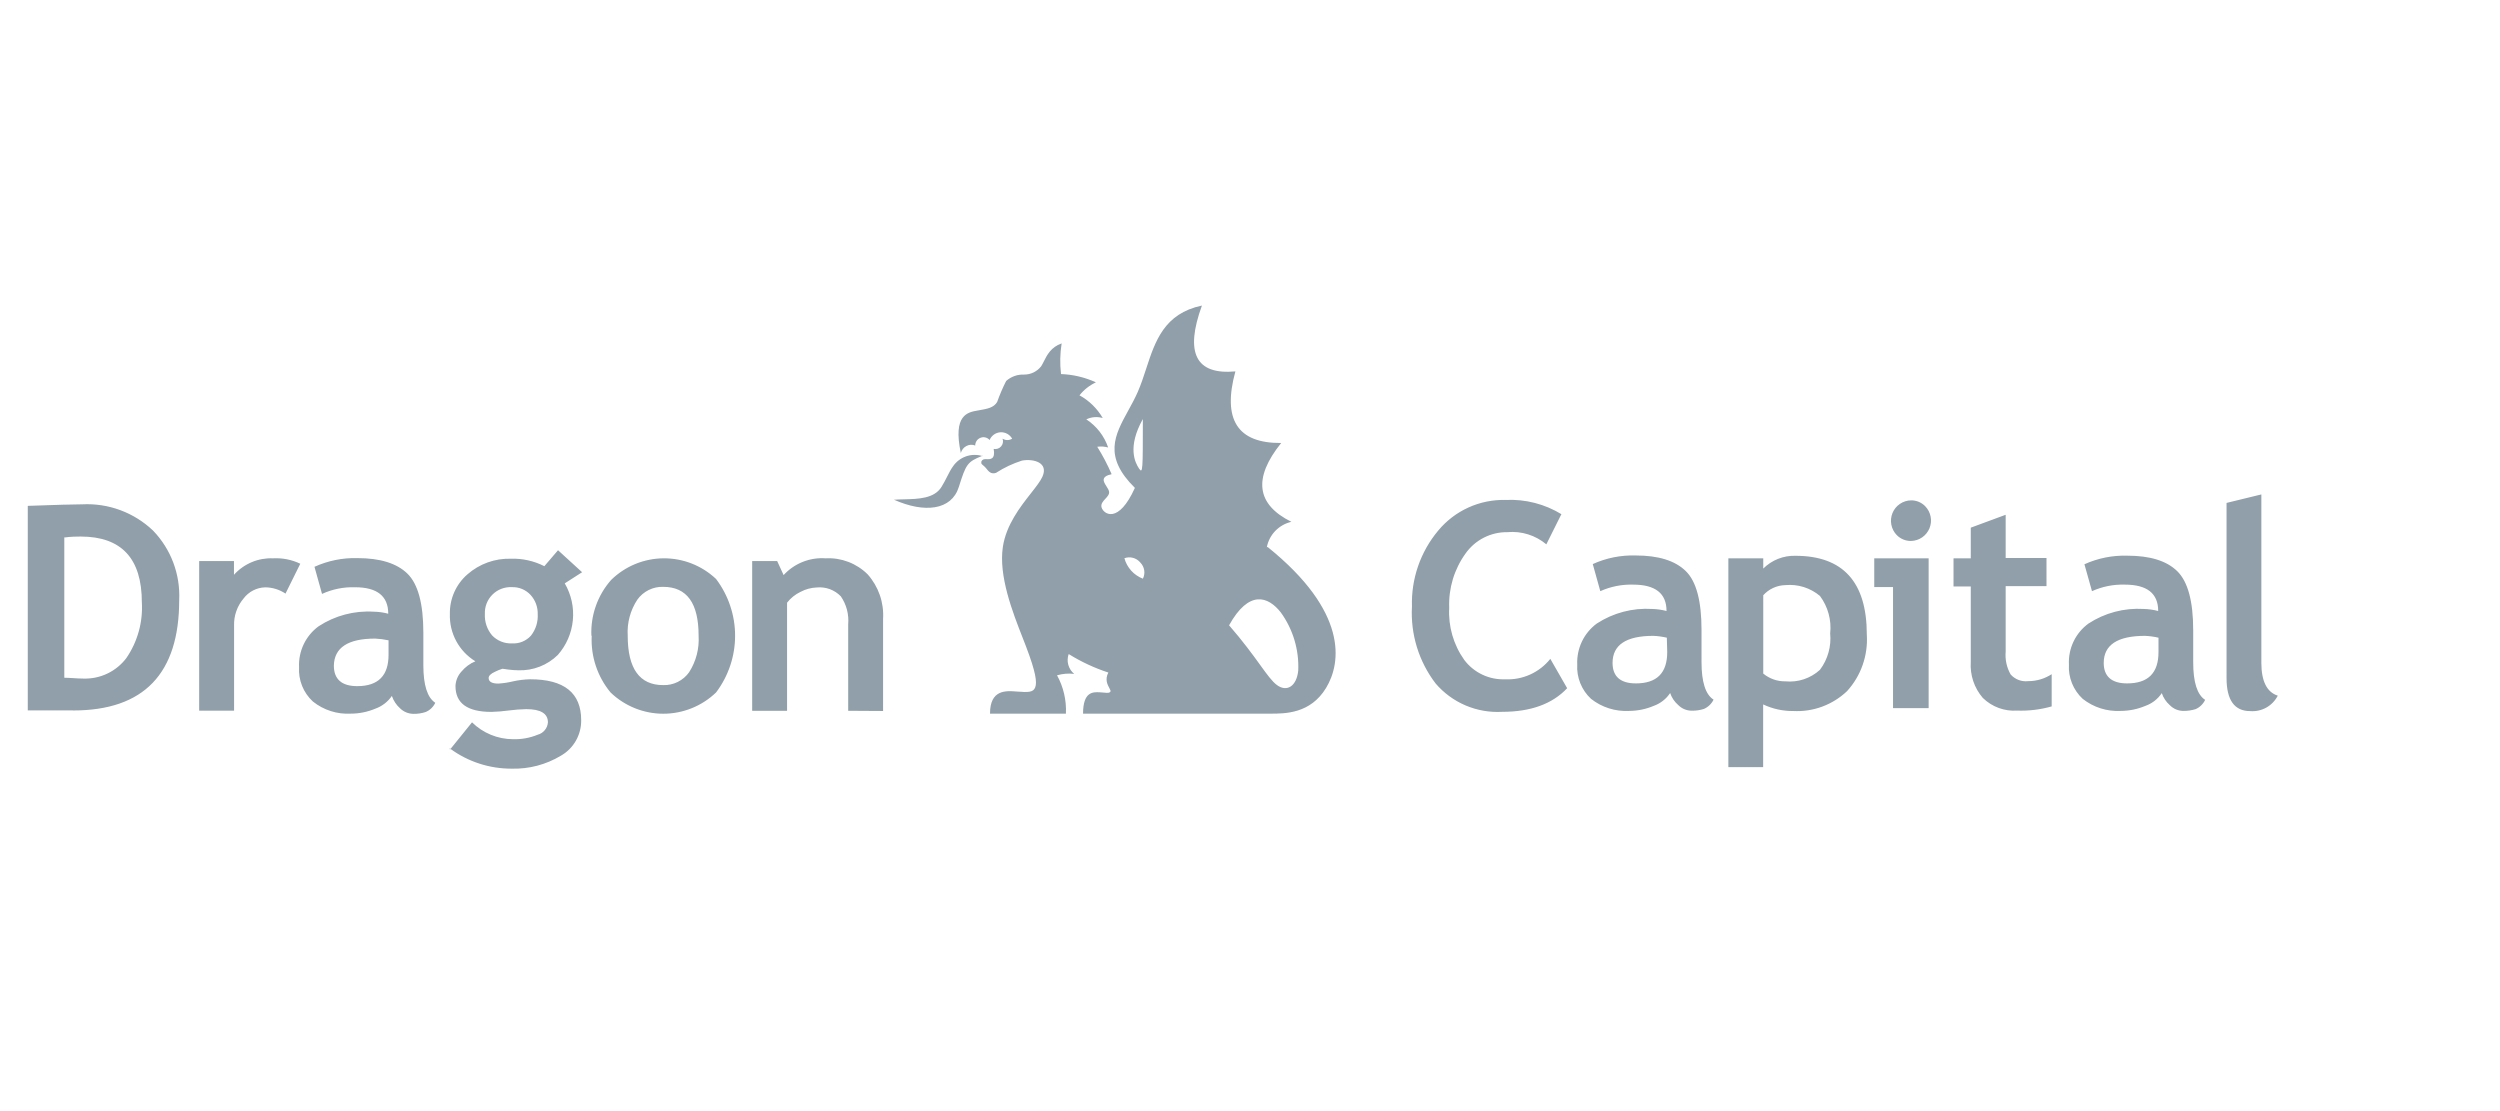 <?xml version="1.0" encoding="UTF-8"?>
<svg xmlns="http://www.w3.org/2000/svg" width="180" height="80" viewBox="0 0 180 80" fill="none">
  <path fill-rule="evenodd" clip-rule="evenodd" d="M91.938 49.322C92.643 49.844 93.348 49.432 93.473 48.291C93.541 46.79 93.098 45.31 92.217 44.094C91.299 42.924 89.918 42.453 88.493 45.022C89.514 46.195 90.203 47.148 90.726 47.87C91.237 48.577 91.589 49.063 91.938 49.322ZM81.446 41.087C81.677 41.343 81.964 41.54 82.285 41.665V41.672C82.382 41.483 82.416 41.267 82.383 41.057C82.35 40.847 82.251 40.652 82.102 40.502C81.966 40.338 81.783 40.22 81.577 40.165C81.372 40.109 81.155 40.119 80.956 40.192C81.047 40.525 81.215 40.831 81.446 41.087ZM82.285 30.172C82.285 33.853 82.285 34.148 82.006 33.728C81.727 33.309 81.154 32.197 82.285 30.172ZM91.825 38.221C91.511 38.545 91.298 38.954 91.211 39.397L91.277 39.39C97.036 44.028 96.595 47.702 95.471 49.542C94.347 51.383 92.54 51.383 91.468 51.383H77.98C77.98 49.8 78.686 49.822 79.17 49.844C79.309 49.851 79.422 49.862 79.517 49.871C79.754 49.894 79.87 49.905 79.949 49.8C79.985 49.752 79.939 49.666 79.875 49.547C79.743 49.303 79.536 48.918 79.802 48.423C78.8 48.096 77.84 47.648 76.945 47.091C76.856 47.341 76.846 47.612 76.917 47.868C76.988 48.124 77.136 48.351 77.341 48.519C76.927 48.472 76.508 48.507 76.107 48.622C76.57 49.466 76.791 50.421 76.746 51.383H71.281C71.281 49.643 72.418 49.73 73.197 49.789C73.212 49.791 73.227 49.792 73.242 49.793C74.021 49.852 74.395 49.859 74.535 49.491C74.675 49.123 74.579 48.394 73.874 46.546C73.799 46.35 73.717 46.141 73.632 45.922C72.908 44.074 71.891 41.474 72.206 39.375C72.445 37.788 73.458 36.497 74.228 35.515C74.597 35.044 74.911 34.644 75.057 34.317C75.505 33.309 74.432 33.014 73.587 33.161C72.926 33.371 72.296 33.668 71.714 34.045C71.361 34.169 71.177 33.938 71.032 33.756C71.014 33.733 70.996 33.712 70.98 33.691C70.91 33.609 70.844 33.554 70.789 33.509C70.722 33.454 70.672 33.413 70.656 33.353C70.627 33.242 70.693 33.058 70.957 33.058C70.983 33.058 71.009 33.059 71.037 33.06C71.305 33.069 71.678 33.082 71.545 32.322C71.642 32.342 71.743 32.336 71.837 32.304C71.931 32.273 72.015 32.216 72.08 32.141C72.145 32.066 72.189 31.975 72.207 31.878C72.226 31.78 72.218 31.679 72.184 31.586C72.288 31.65 72.407 31.685 72.529 31.685C72.652 31.685 72.771 31.65 72.875 31.586C72.792 31.437 72.669 31.315 72.52 31.234C72.371 31.152 72.203 31.114 72.033 31.124C71.864 31.134 71.701 31.191 71.562 31.29C71.424 31.389 71.316 31.524 71.251 31.681C71.173 31.59 71.067 31.525 70.95 31.496C70.833 31.467 70.71 31.475 70.597 31.52C70.484 31.562 70.386 31.639 70.318 31.739C70.25 31.839 70.214 31.958 70.216 32.079C70.113 32.036 70.002 32.018 69.892 32.024C69.781 32.03 69.673 32.062 69.576 32.116C69.479 32.166 69.393 32.237 69.325 32.324C69.256 32.41 69.207 32.51 69.18 32.617C68.594 29.864 69.673 29.68 70.407 29.555L70.414 29.554C71.148 29.429 71.545 29.348 71.795 28.943C71.978 28.426 72.194 27.922 72.441 27.433C72.794 27.117 73.255 26.951 73.727 26.97C73.966 26.972 74.203 26.919 74.418 26.814C74.634 26.709 74.822 26.556 74.968 26.366C75.033 26.265 75.093 26.146 75.158 26.017C75.385 25.563 75.671 24.994 76.438 24.724C76.321 25.455 76.306 26.198 76.394 26.933C77.262 26.964 78.116 27.167 78.906 27.529C78.444 27.744 78.039 28.064 77.723 28.464C78.42 28.846 78.999 29.411 79.398 30.099C79.006 29.982 78.584 30.016 78.215 30.194C78.95 30.675 79.503 31.387 79.787 32.219C79.532 32.147 79.264 32.129 79.001 32.167C79.397 32.797 79.743 33.457 80.037 34.141C79.223 34.321 79.451 34.68 79.668 35.021C79.752 35.154 79.835 35.284 79.854 35.399C79.884 35.591 79.738 35.749 79.587 35.911C79.414 36.099 79.235 36.291 79.317 36.548C79.472 37.026 80.529 37.748 81.712 35.127C79.417 32.868 80.264 31.326 81.23 29.567C81.467 29.136 81.711 28.692 81.918 28.221C82.152 27.687 82.338 27.118 82.524 26.548C83.172 24.565 83.823 22.572 86.538 22C85.294 25.421 86.098 27.002 88.948 26.741C87.998 30.207 89.097 31.924 92.246 31.895C90.209 34.428 90.454 36.32 92.981 37.571C92.541 37.671 92.14 37.897 91.825 38.221ZM70.759 32.808L70.707 32.829C70.333 32.719 69.934 32.727 69.564 32.854C69.177 32.987 68.844 33.242 68.614 33.581C68.467 33.78 68.341 34.027 68.201 34.303L68.201 34.303C68.082 34.537 67.953 34.79 67.791 35.053C67.271 35.9 66.114 35.928 65.085 35.952C64.835 35.958 64.592 35.964 64.368 35.981C66.557 36.953 68.504 36.747 69.033 35.068C69.553 33.416 69.647 33.254 70.707 32.829C70.725 32.834 70.742 32.839 70.759 32.845V32.808ZM162.817 35.599L160.312 36.21V48.822C160.312 50.405 160.878 51.2 162.017 51.2C162.42 51.231 162.823 51.143 163.176 50.945C163.529 50.747 163.816 50.449 164 50.088C163.214 49.838 162.817 49.043 162.817 47.718V35.599ZM111.336 39.192L112.416 37.027L112.445 37.035C111.231 36.288 109.82 35.927 108.398 35.996C107.476 35.974 106.56 36.16 105.721 36.543C104.881 36.925 104.138 37.494 103.549 38.205C102.271 39.731 101.599 41.676 101.661 43.668C101.549 45.661 102.154 47.628 103.366 49.212C103.954 49.898 104.692 50.438 105.523 50.792C106.354 51.145 107.254 51.303 108.155 51.251C110.212 51.251 111.772 50.684 112.835 49.551L111.623 47.438C111.235 47.923 110.738 48.31 110.172 48.566C109.607 48.822 108.988 48.94 108.368 48.91C107.803 48.932 107.24 48.818 106.729 48.575C106.217 48.333 105.772 47.971 105.43 47.519C104.652 46.428 104.268 45.103 104.343 43.764C104.287 42.365 104.701 40.989 105.518 39.854C105.858 39.372 106.31 38.98 106.834 38.712C107.359 38.444 107.941 38.308 108.53 38.316C109.032 38.269 109.539 38.323 110.02 38.473C110.502 38.623 110.949 38.868 111.336 39.192ZM4.63 38.734V48.798C4.836 48.798 5.049 48.812 5.269 48.826C5.504 48.841 5.746 48.857 5.996 48.857C6.593 48.878 7.186 48.756 7.725 48.5C8.265 48.243 8.735 47.861 9.096 47.384C9.905 46.207 10.298 44.792 10.213 43.365C10.213 40.209 8.744 38.631 5.805 38.631H5.805C5.526 38.631 5.122 38.631 4.608 38.704L4.63 38.734ZM5.262 51.147H2V36.422C4.079 36.348 5.394 36.311 5.923 36.311C6.856 36.264 7.789 36.407 8.666 36.732C9.542 37.058 10.344 37.558 11.021 38.204C11.658 38.864 12.153 39.649 12.477 40.508C12.8 41.368 12.945 42.285 12.902 43.203C12.902 48.504 10.355 51.154 5.262 51.154V51.147ZM20.556 42.739C20.122 42.447 19.61 42.29 19.087 42.289C18.785 42.298 18.489 42.374 18.22 42.513C17.952 42.652 17.718 42.85 17.537 43.092C17.079 43.631 16.835 44.321 16.854 45.028V51.169H14.341V40.397H16.846V41.384C17.199 40.992 17.633 40.683 18.118 40.478C18.603 40.273 19.127 40.178 19.653 40.199C20.331 40.162 21.008 40.296 21.621 40.589L20.556 42.739ZM27.013 45.978C27.337 45.993 27.659 46.035 27.976 46.103V47.134C27.98 48.646 27.229 49.402 25.72 49.402C24.596 49.402 24.038 48.894 24.038 47.929C24.063 46.629 25.054 45.978 27.013 45.978ZM27.028 51.022C27.512 50.849 27.929 50.527 28.218 50.101V50.116C28.334 50.452 28.534 50.754 28.798 50.992C29.058 51.25 29.409 51.396 29.775 51.397C30.072 51.402 30.368 51.357 30.65 51.264C30.953 51.136 31.199 50.9 31.34 50.602C30.767 50.226 30.481 49.328 30.481 47.892V45.559C30.481 43.468 30.099 42.049 29.335 41.303C28.571 40.557 27.368 40.184 25.728 40.184C24.665 40.156 23.61 40.37 22.642 40.81L23.186 42.761C23.93 42.42 24.742 42.257 25.559 42.282C27.16 42.282 27.954 42.923 27.954 44.189C27.613 44.097 27.263 44.047 26.91 44.042C25.507 43.954 24.113 44.323 22.936 45.095C22.478 45.431 22.11 45.876 21.865 46.39C21.62 46.904 21.506 47.471 21.533 48.04C21.505 48.499 21.579 48.959 21.751 49.385C21.922 49.812 22.187 50.195 22.525 50.506C23.297 51.126 24.27 51.438 25.258 51.382C25.866 51.381 26.468 51.259 27.028 51.022ZM34.91 44.211C34.883 44.772 35.069 45.322 35.432 45.75C35.615 45.942 35.837 46.093 36.083 46.191C36.328 46.291 36.592 46.336 36.857 46.324C37.113 46.341 37.37 46.3 37.608 46.203C37.846 46.106 38.059 45.956 38.231 45.765C38.576 45.324 38.749 44.771 38.716 44.211C38.728 43.703 38.544 43.209 38.201 42.834C38.031 42.65 37.822 42.504 37.59 42.407C37.358 42.31 37.108 42.265 36.857 42.275C36.599 42.261 36.341 42.302 36.1 42.394C35.858 42.486 35.639 42.628 35.456 42.811C35.272 42.993 35.129 43.212 35.035 43.453C34.941 43.694 34.899 43.953 34.91 44.211ZM32.398 53.974L32.439 53.923C33.716 54.852 35.255 55.35 36.835 55.343C38.079 55.379 39.308 55.057 40.376 54.415C40.828 54.16 41.203 53.787 41.461 53.337C41.72 52.886 41.852 52.373 41.845 51.853C41.845 49.89 40.621 48.908 38.172 48.908C37.749 48.918 37.328 48.969 36.916 49.063C36.574 49.146 36.224 49.197 35.873 49.218C35.41 49.218 35.182 49.078 35.182 48.813C35.182 48.658 35.336 48.504 35.645 48.364C35.817 48.276 35.996 48.205 36.181 48.15L36.6 48.209C36.843 48.241 37.089 48.258 37.334 48.261C37.856 48.277 38.375 48.188 38.861 47.998C39.347 47.808 39.79 47.522 40.163 47.156C40.777 46.459 41.155 45.586 41.245 44.66C41.335 43.735 41.131 42.805 40.662 42.002L41.911 41.2L40.178 39.617L39.193 40.766C38.443 40.384 37.609 40.199 36.769 40.228C35.626 40.198 34.514 40.6 33.654 41.355C33.246 41.709 32.922 42.15 32.703 42.645C32.485 43.14 32.378 43.678 32.391 44.219C32.37 44.897 32.529 45.568 32.852 46.164C33.174 46.76 33.649 47.26 34.227 47.613C33.84 47.773 33.497 48.026 33.228 48.349C32.964 48.635 32.81 49.005 32.795 49.394C32.795 50.639 33.654 51.257 35.388 51.257C35.806 51.245 36.222 51.211 36.637 51.154C37.053 51.099 37.473 51.067 37.893 51.058C38.929 51.058 39.45 51.375 39.45 52.008C39.436 52.215 39.357 52.412 39.225 52.571C39.094 52.731 38.915 52.846 38.716 52.899C38.148 53.132 37.537 53.243 36.923 53.223C35.823 53.216 34.77 52.78 33.985 52.008L32.439 53.923C32.416 53.905 32.392 53.888 32.369 53.871L32.398 53.974ZM47.751 49.328C46.047 49.328 45.195 48.14 45.195 45.765C45.14 44.851 45.382 43.944 45.885 43.181C46.096 42.884 46.376 42.644 46.702 42.482C47.028 42.32 47.388 42.241 47.751 42.253C49.451 42.253 50.3 43.423 50.3 45.765C50.358 46.694 50.119 47.617 49.617 48.401C49.407 48.697 49.126 48.937 48.8 49.099C48.475 49.261 48.114 49.34 47.751 49.328ZM44.005 41.752C43.029 42.855 42.519 44.293 42.58 45.765L42.602 45.779C42.53 47.262 43.015 48.717 43.961 49.858C44.982 50.84 46.343 51.388 47.758 51.388C49.174 51.388 50.535 50.84 51.556 49.858C52.445 48.682 52.927 47.247 52.927 45.772C52.927 44.297 52.445 42.862 51.556 41.686C50.532 40.719 49.174 40.187 47.767 40.199C46.36 40.211 45.012 40.768 44.005 41.752ZM61.07 51.176V44.947C61.132 44.236 60.945 43.526 60.541 42.938C60.321 42.708 60.052 42.532 59.754 42.421C59.457 42.31 59.138 42.268 58.822 42.297C58.409 42.311 58.004 42.419 57.639 42.614C57.259 42.794 56.927 43.061 56.669 43.394V51.176H54.157V40.398H55.957L56.42 41.406C56.801 40.99 57.272 40.665 57.795 40.456C58.319 40.247 58.884 40.159 59.446 40.199C60.003 40.169 60.56 40.257 61.082 40.456C61.603 40.655 62.077 40.961 62.473 41.355C62.86 41.79 63.157 42.298 63.348 42.849C63.538 43.399 63.618 43.983 63.582 44.565V51.191L61.07 51.176ZM120.012 45.913C119.693 45.84 119.369 45.795 119.042 45.781C117.083 45.781 116.104 46.431 116.104 47.732C116.104 48.697 116.662 49.205 117.779 49.205C119.285 49.205 120.041 48.468 120.041 46.944L120.012 45.913ZM120.247 49.904C119.961 50.33 119.546 50.652 119.064 50.824C118.504 51.061 117.902 51.183 117.294 51.185C116.305 51.239 115.331 50.93 114.554 50.316C114.216 50.003 113.952 49.619 113.78 49.191C113.609 48.763 113.534 48.303 113.562 47.843C113.537 47.274 113.652 46.708 113.896 46.194C114.141 45.681 114.508 45.235 114.965 44.898C116.145 44.127 117.541 43.758 118.947 43.845C119.299 43.854 119.649 43.903 119.99 43.992C119.99 42.726 119.189 42.093 117.588 42.093C116.774 42.069 115.965 42.23 115.222 42.564L114.679 40.613C115.647 40.174 116.702 39.962 117.764 39.994C119.402 39.994 120.6 40.362 121.371 41.113C122.142 41.864 122.509 43.278 122.509 45.361V47.666C122.509 49.101 122.796 50.007 123.376 50.375C123.231 50.675 122.983 50.912 122.678 51.045C122.398 51.132 122.105 51.174 121.812 51.17C121.63 51.171 121.45 51.135 121.283 51.066C121.115 50.996 120.963 50.894 120.835 50.765C120.564 50.531 120.361 50.228 120.247 49.889V49.904ZM126.954 42.858V48.498C127.402 48.868 127.967 49.066 128.548 49.057C128.998 49.101 129.452 49.049 129.881 48.906C130.31 48.762 130.704 48.531 131.038 48.225C131.602 47.475 131.864 46.539 131.773 45.605C131.877 44.645 131.614 43.683 131.038 42.91C130.696 42.62 130.299 42.402 129.872 42.268C129.444 42.134 128.994 42.087 128.548 42.129C128.245 42.135 127.946 42.203 127.671 42.33C127.398 42.455 127.155 42.635 126.954 42.858ZM126.947 55.234V50.736L126.954 50.721C127.627 51.039 128.363 51.2 129.106 51.193C129.816 51.231 130.526 51.125 131.193 50.879C131.859 50.633 132.469 50.254 132.985 49.764C133.485 49.216 133.869 48.572 134.113 47.871C134.358 47.17 134.459 46.426 134.41 45.685C134.41 41.906 132.696 40.017 129.268 40.017C128.84 40.005 128.415 40.081 128.017 40.239C127.619 40.397 127.258 40.635 126.954 40.937V40.2H124.442V55.234H126.947ZM137.598 36.026C137.788 36.024 137.977 36.061 138.153 36.134C138.328 36.208 138.487 36.316 138.619 36.453C138.818 36.659 138.952 36.918 139.006 37.199C139.06 37.48 139.031 37.77 138.923 38.035C138.814 38.3 138.631 38.528 138.396 38.69C138.161 38.852 137.884 38.942 137.598 38.949C137.406 38.952 137.214 38.916 137.036 38.843C136.858 38.769 136.697 38.66 136.562 38.522C136.363 38.315 136.229 38.055 136.175 37.772C136.122 37.49 136.152 37.198 136.262 36.933C136.372 36.667 136.557 36.44 136.795 36.279C137.032 36.118 137.312 36.03 137.598 36.026ZM136.298 50.986V42.269H134.946V40.2H138.862V50.986H136.298ZM140.654 42.225H141.896V47.658C141.833 48.603 142.144 49.534 142.763 50.25C143.087 50.568 143.474 50.813 143.9 50.97C144.325 51.128 144.779 51.193 145.231 51.163C146.072 51.193 146.912 51.091 147.721 50.861V48.542C147.218 48.869 146.631 49.043 146.032 49.043C145.798 49.07 145.562 49.041 145.342 48.958C145.122 48.874 144.925 48.739 144.768 48.564C144.483 48.067 144.358 47.494 144.408 46.922V42.203H147.347V40.178H144.408V37.064L141.896 37.992V40.2H140.654V42.225ZM155.412 45.914C155.094 45.84 154.769 45.796 154.443 45.781C152.467 45.781 151.468 46.429 151.468 47.732C151.468 48.697 152.033 49.205 153.15 49.205C154.656 49.205 155.412 48.468 155.412 46.944V45.914ZM155.648 49.904C155.363 50.331 154.948 50.654 154.465 50.824C153.902 51.061 153.298 51.184 152.687 51.185C151.701 51.238 150.73 50.929 149.954 50.316C149.617 50.003 149.353 49.619 149.181 49.191C149.01 48.763 148.935 48.303 148.963 47.843C148.935 47.274 149.049 46.707 149.294 46.193C149.539 45.679 149.907 45.234 150.366 44.898C151.546 44.127 152.942 43.758 154.347 43.845C154.699 43.854 155.049 43.904 155.39 43.992C155.39 42.726 154.59 42.093 152.988 42.093C152.174 42.068 151.366 42.229 150.623 42.564L150.079 40.627C151.045 40.189 152.098 39.978 153.157 40.009C154.803 40.009 156 40.377 156.764 41.128C157.528 41.879 157.91 43.293 157.91 45.376V47.681C157.91 49.116 158.197 50.022 158.77 50.39C158.629 50.69 158.383 50.928 158.079 51.06C157.796 51.146 157.501 51.188 157.205 51.185C157.025 51.185 156.846 51.149 156.68 51.08C156.513 51.01 156.362 50.908 156.235 50.78C155.965 50.546 155.762 50.243 155.648 49.904Z" fill="#909FA9"></path>
</svg>
